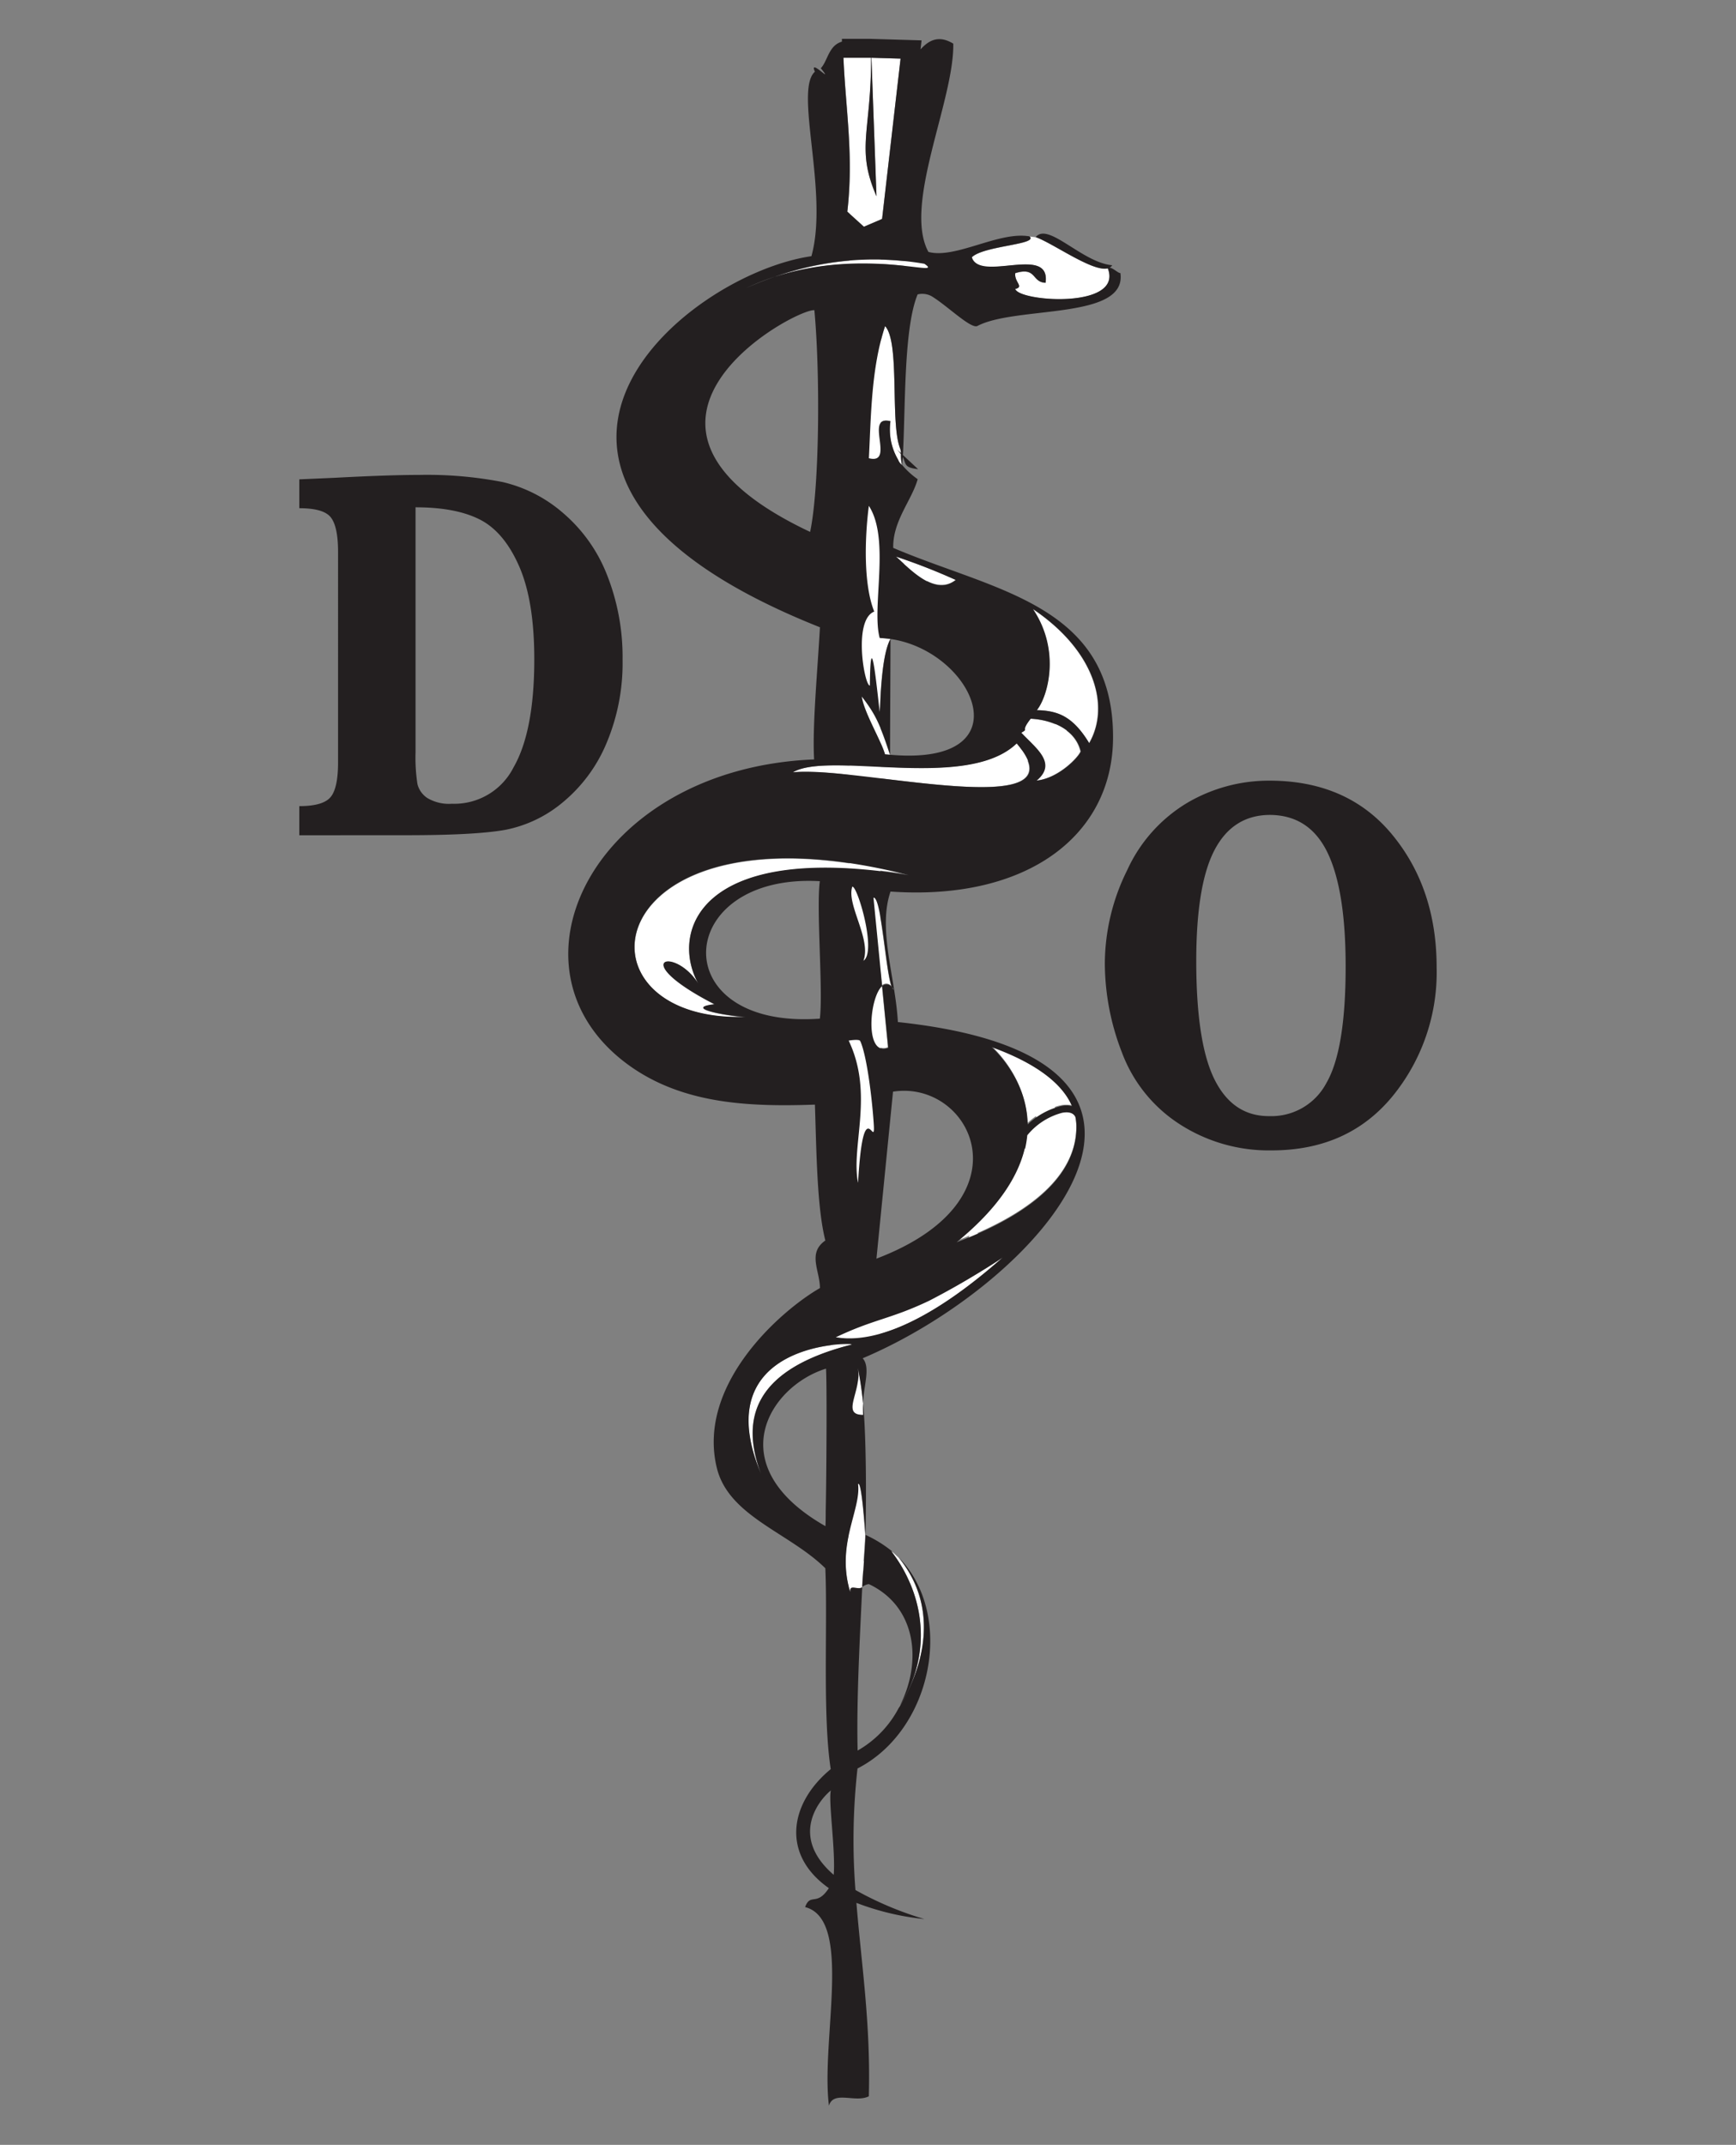 <svg xmlns="http://www.w3.org/2000/svg" viewBox="0 0 321.67 397.43"><rect x="0" y="0" width="321.67" height="397.43" fill="#808080" stroke="none"/><defs><style>.cls-1{fill:#231f20;}.cls-2{fill:#fff;}</style></defs><g id="COM"><g id="Black"><path class="cls-1" d="M204.72,178.6a39.09,39.09,0,0,1,4.14-17.36,28.1,28.1,0,0,1,11.2-12.52,29.9,29.9,0,0,1,15.14-4.07q14.51,0,22.76,10t8.24,24.63A36.27,36.27,0,0,1,258,203.16q-8.24,10-22.38,10a30.4,30.4,0,0,1-17.12-4.91A27,27,0,0,1,207.88,195,45.92,45.92,0,0,1,204.72,178.6Zm16.94-.53q0,15.21,3.41,22t10.13,6.74a11.51,11.51,0,0,0,10.58-6.15q3.56-6.15,3.56-21.57,0-14.1-3.34-21.06T235.36,151q-6.88,0-10.29,6.46T221.66,178.07Z"/><path class="cls-1" d="M55.46,154.77v-5.4q4.34,0,5.76-1.63c.94-1.08,1.42-3.23,1.42-6.44V102.25c0-3.12-.45-5.24-1.34-6.38s-2.84-1.7-5.84-1.7V88.82l6.61-.29Q72,88,77.71,88a73.23,73.23,0,0,1,15.42,1.32,26.07,26.07,0,0,1,11.23,5.76,28.9,28.9,0,0,1,8.15,11.53,41.31,41.31,0,0,1,2.85,15.58,38.18,38.18,0,0,1-3,15.57,28.34,28.34,0,0,1-8.12,10.94,23.59,23.59,0,0,1-10.58,5.06q-5.48,1-18.4,1ZM77,94V139.4a32,32,0,0,0,.35,5.89,4.38,4.38,0,0,0,1.82,2.57,7.79,7.79,0,0,0,4.56,1.07,12.3,12.3,0,0,0,11.41-6.71Q99,135.51,99,122.14q0-10.8-2.8-17.2T88.9,96.26Q84.45,94,77,94Z"/><path id="Fill" class="cls-2" d="M188.11,53.56c.67,2.38,20.07,3.77,17.16-3.82-2.79.73-10.19-4.68-13.36-5.78l-1.15-.13c1.74,1.51-8.48,1.7-10.69,3.86a1.6,1.6,0,0,0,.13.3l-12.76.39v0c-1.45-.15-2.87-.24-4.25-.27V40.67l.25-.1c.21-1.79,3.05-26.47,3.43-29.7l-5.4-.16.93,25.66c-3.85-8.9-.94-11.81-1-25.66H156.3c.41,9.63,1.92,18.09.71,28.51l.41.37V48.3a55.36,55.36,0,0,0-13.74,3,50.76,50.76,0,0,1,13.74-2.38v92.94c-4.67-.14-8.57,0-10.63,1.31a54.09,54.09,0,0,1,10.63.44v16.38c-47.5-7-50.77,29.61-19.11,28.47-2.12.06-12.32-1.59-5.91-2.34-16.4-8.44-7.38-10.82-3-3.82-4.71-8.51-1-23,28-21.33v31.8l-.2,0,.2.48v53.35c-.83.35-1.71.74-2.66,1.2a14.91,14.91,0,0,0,1.78.19l-2.65,1.29c-7.06.93-20.57,5.43-12.9,23.81-4-10.66-.71-19.28,16.23-23.77v35.38a20.67,20.67,0,0,0,0,9.14v6.68H159v-6.27a1.07,1.07,0,0,0,.75-.16c0-.88.11-1.91.18-3l8.33,3.1.33-.87a24.07,24.07,0,0,1-1.86,22.81c0-.08.07-.16.11-.23l-.33.64c2.74-4.33,9-16.88,0-27.91l-1-.93c-.25-.18-.43-.27-.36-.19a27,27,0,0,1,2.92,4.74l-8.05-3c.12-1.7.24-3.39.3-4.74,0,.24,0,.51,0,.78l0-.8c-.21-3-.75-10-1.34-9.55V262.09a3,3,0,0,0,1,.12,20.87,20.87,0,0,1-.06-2.13c-.22-2.32-.52-4.52-.92-6.56v-3.25l2.93-1,1.28-2.16c9.4-2.68,18.8-10.77,22.57-14.11-1,.73-2.8,1.85-4.8,3l2.65-6.46-2.56-1.05c9-3.95,18.52-10.34,18.36-20a9.8,9.8,0,0,0-.18-1.61c-.19-.38-.7-1.12-2.45-.8a8.74,8.74,0,0,0-.94.25l-.41-1.22a8.58,8.58,0,0,1,1.12-.31,4.66,4.66,0,0,1,2,0c-1.7-3.9-6.22-7.7-14.88-11,0,0,6.51,5.59,6.66,14.31a14,14,0,0,1,1.62-1.3l.43,1.31a11.6,11.6,0,0,0-2.13,2,18,18,0,0,1-.41,2.51c-1.21,5.13-4.8,11-12.68,17.31.81-.3,1.63-.62,2.46-1l-2.46,6,3.14,1.29c-3.09,1.84-6.5,3.75-8.21,4.56a68.49,68.49,0,0,1-8.95,3.49l-1.11-10.81.32-4,.79-35.36a1.88,1.88,0,0,0,1.33-.07l0-.38-1.09-11.08a2.68,2.68,0,0,0-.28.3v-3.12l.28,2.82a1.17,1.17,0,0,1,1.79.19c-.72-1.72-1.33-8.39-2.07-12.72v-8.74c1.66.2,3.38.43,5.18.72q-2.66-.67-5.18-1.2V144.23c13.9,1.66,29.93,3.67,27.3-3.22l2.14-1.65c1.26,1.67,1.7,3.4-.57,5.28,4.13-.43,7.85-4.4,8.19-5.41a6.72,6.72,0,0,0-2.54-3.82l1.49-1.15a16.8,16.8,0,0,1,2.64,3.45c3.92-6.77,1.16-17.08-10.43-24.87,5.22,7.79,2.76,16.29.73,18.75a10.63,10.63,0,0,1,5.18,1.23l-1.76,1.36a13.75,13.75,0,0,0-4.58-1c-2,2.6-.19,1.71-1.74,2.6.58.62,1.23,1.25,1.85,1.87L189.36,139a16,16,0,0,0-1-1.28c-5.27,5.09-15.83,4.79-25.18,4.35v-4.34a16.65,16.65,0,0,1,.79,2.05l.93.08c-.66-2-1.2-3.55-1.72-4.81v-6.71c.24-3.68.68-7.89,1.8-9.93a.08.08,0,0,0,0,0v0a17.58,17.58,0,0,0-1.78-.17v-10l7.44,2.65,1.15-3.23c1.75.87,3.58,1.11,5.27-.21A115.91,115.91,0,0,0,166,103.09l1.55,1.41L163.19,103V78.33c.31-.37.86-.51,1.8-.28a11,11,0,0,0,1.41,7.12,2.08,2.08,0,0,0,.71,1v0a9.41,9.41,0,0,1-.18-2,7.43,7.43,0,0,0-1-1.12l1,.94a2.48,2.48,0,0,0-.13-.84c-1.91-4.71,0-19.72-2.8-22.71-.3.9-.56,1.81-.79,2.73V48.91c1.62.08,3.06.22,4.28.35l.13,4.09,17.06-.52-.1-3.41c4.25-.2,9.81-1.75,9.17,3-2.6-.08-1.65-3-5.62-1.78C187.9,52.3,189.83,53.16,188.11,53.56ZM157.22,249c-.36,0-.86,0-1.48,0l1.48-.72Zm1.76,7v-2.46A8.12,8.12,0,0,1,159,256Z"/><path id="Blue" class="cls-1" d="M172.57,54.86c2.85,1.7,7.24,6.06,8.5,5.56,7.16-3.81,27.82-1.06,26.53-9.83-.38.07-1.24-.88-2-1a1.22,1.22,0,0,0,.49-.44c-5.59-.49-11.85-8.06-14.18-5.22,3.17,1.1,10.58,6.51,13.36,5.78,2.92,7.59-16.48,6.2-17.15,3.82,1.71-.4-.21-1.26,0-2.93,4-1.25,3,1.7,5.61,1.78,1-7.14-12.15,0-13.66-4.72,2.22-2.16,12.43-2.35,10.69-3.86-5.67-1-13.7,4.23-18.73,2.88-4.74-8.73,4.77-28,4.61-38.59-2.87-1.76-4.72-.42-6.07,1.06l.19-1.67-9.5-.28H156v.52c-2.48.7-2.64,3.62-3.91,4.92,2.65,3.31-2.32-2.08-1.09.65-3.91,3.39,2.61,22.5-.65,34.18-23.91,3.47-68.46,40.89,1.58,68.76-.47,8.36-1.43,18.46-1.08,24.49-41,1.65-59.15,39-34.12,56.81,9.93,7.05,22.1,7.58,34.27,7.15.29,8.8.38,19.08,1.93,25.18-3.36,2.33-1,5.61-1,8.81-7.23,4.15-22.86,17.85-19.11,33.31,2.19,9,13.41,12,20.11,18.61.45,10.27-.54,27.24,1,37.22-7.59,6.23-9.28,15.78-.35,22.05-2.27,3.47-3.39.81-4.4,3.51,8.93,2.29,2.88,24.67,4.42,36.8.85-2.88,4.89-.47,7.39-1.74.36-13.52-1.38-24.44-2.3-35.84a48.68,48.68,0,0,0,12.59,3,62.08,62.08,0,0,1-12.77-5.38,119.2,119.2,0,0,1,.38-22.52c13.92-7.12,18.08-28.45,7.63-39.11,9,11,2.71,23.58,0,27.91a19.46,19.46,0,0,1-7.61,7.88c-.21-9.39.38-20.19.86-30.31a2.45,2.45,0,0,1,1.22-.54c9,4.27,9.82,14.63,5.74,22.56,6.78-10.91,3.7-21.83-1.55-28.62-.06-.08.12,0,.36.19a22.65,22.65,0,0,0-5.18-3.25c.19-7.2.13-18.46-.43-24.36a18.43,18.43,0,0,0,0,2.13c-4.26,0-.12-4.45-1-8.81a65.86,65.86,0,0,1,1,6.68c.06-3.25,1.44-6.64-.08-8.36,32.75-13.85,70.13-55.52,6.52-62.3-.44-8.22-3.77-17.16-1.36-24.18,25.35,1.76,41.12-10.42,41.23-28.41.15-24.81-22-27.26-40.73-35.27-.11-5,3.47-8.86,4.53-12.73a14.8,14.8,0,0,1-2.86-2.61,2.1,2.1,0,0,1-.76-1A11,11,0,0,1,165,78.05c-5-1.25,1,8.12-4,6.86.4-7.75.41-16.64,3-24.49,2.81,3,.89,18,2.8,22.71a2.41,2.41,0,0,1,.14.84l-1-.94a6.93,6.93,0,0,1,1,1.12,7,7,0,0,0,.23,2.07c0-.48.07-1,.11-1.52.67,1.3.17,1.92,2.84,2.24l-2.82-2.63c.5-9,.13-23.47,2.73-29.76A3.63,3.63,0,0,1,172.57,54.86ZM161.2,10.7h.21c0,13.85-2.86,16.76,1,25.66l-.94-25.66,5.4.16c-.37,3.23-3.22,27.91-3.42,29.7L160.08,42,157,39.21c1.2-10.42-.31-18.88-.72-28.51ZM150.11,98.56c-42.38-20-2.68-41.46.79-41.08C152,69.29,151.84,90.45,150.11,98.56Zm1.8,90.19c-29,2.07-27.18-27,0-25.47C151.22,168.45,152.55,183.69,151.91,188.75ZM153,280.06c0,.93,0,1.83-.05,2.73-19.6-11.16-10.51-25.88.1-29.19C153.23,255.38,153.16,272.47,153,280.06Zm1.52,67.37c-8.55-7.36-2.38-14.25-.56-15.67C153.45,333.57,154.85,342.91,154.48,347.43ZM141,273.06c-10.43-25,18.3-24.31,16.74-23.91C140.33,253.6,137,262.3,141,273.06ZM159,275c.6-.7,1.15,6.56,1.37,9.56-.11,2.71-.47,6.8-.6,9.55-.78.6-2.42-.71-2.22.87C154.85,286.26,159.57,279.79,159,275Zm-4.2-27.18c7.23-3.44,10.15-3.36,17.39-6.81a144.83,144.83,0,0,0,13.61-8C180.83,237.34,166.34,249.8,154.75,247.77Zm3.19-83.51c1,.24,4.47,12.08,2,13.71C161.5,174,156.76,167.53,157.94,164.26Zm1.43,28.64v0c1.17,2.63,2.12,10.12,2.47,15.14.4,5.72-1.89-6.63-2.9,11.09-1.36-6.88,3-16.42-1.74-26.37C159.18,192.53,159.37,192.8,159.37,192.9Zm39.22,12a4.65,4.65,0,0,0-2.05,0,13.7,13.7,0,0,0-6.16,3.4c-.16-8.72-6.67-14.31-6.67-14.31C192.37,197.16,196.9,201,198.59,204.86Zm-8.7,7.92a19.55,19.55,0,0,0,.41-2.51,12.42,12.42,0,0,1,6.48-4.17c1.75-.32,2.26.42,2.44.8a8.82,8.82,0,0,1,.18,1.61c.19,11.08-12.29,17.85-22.19,21.58C185.08,223.8,188.67,217.91,189.89,212.78ZM162.4,233.22l3.07-30.94C179.89,200,191.19,222.27,162.4,233.22Zm2.85-50.32a3.24,3.24,0,0,1,.35.43c-.12,0-.24-.16-.35-.43a1.17,1.17,0,0,0-1.79-.19l1.13,11.44c-4.41,1.76-3.53-9.35-1.13-11.44l-1.61-16.37C163.32,166.09,164.15,180.27,165.25,182.9Zm-35.86-.65c-4.38-7-13.4-4.62,3,3.82-6.4.75,3.79,2.4,5.91,2.34-33.94,1.22-27.74-41,30.07-26.25C129.39,155.81,124.14,172.76,129.39,182.25Zm72.45-44.54c-3.26-5.4-6.23-6-9.71-6.12,2-2.46,4.49-11-.73-18.75C203,120.63,205.75,130.94,201.84,137.71ZM191,133.17c4.46.23,8.41,2.33,9.27,6.06-.33,1-4.05,5-8.18,5.41,3.91-3.25-.22-6.06-2.83-8.87C190.78,134.88,188.94,135.77,191,133.17Zm-44.19,10c6.66-4.18,32.31,3.54,41.58-5.41C201.4,153.07,157.94,141.68,146.78,143.12Zm30.27-35.68c-3.81,3-8.28-1.87-11.06-4.35A117,117,0,0,1,177.05,107.44ZM163,118.22a16.68,16.68,0,0,1,2,.18c15.5,2.24,25.17,23.68-.08,21.45l-.93-.08c-.72-2.57-3.91-7.81-4.3-10.69,2.34,3.06,3.28,4.76,5.23,10.77,0-4.24.08-17.2.08-21.45-1.52,2.77-1.77,9.52-2,13.53-.69-6.11-1.71-16.05-1.82-4.9-1,.07-3.16-12.15.81-13.71-2-5-1.78-13.48-1-19.59C165,99.9,161.46,112.5,163,118.22Zm-19.29-67c-2.1.73-4,1.5-5.54,2.2a44.27,44.27,0,0,1,5.54-2.2,54.82,54.82,0,0,1,27.57-2.34C175.32,51.62,160.51,45.79,143.68,51.25Z"/></g></g></svg>
